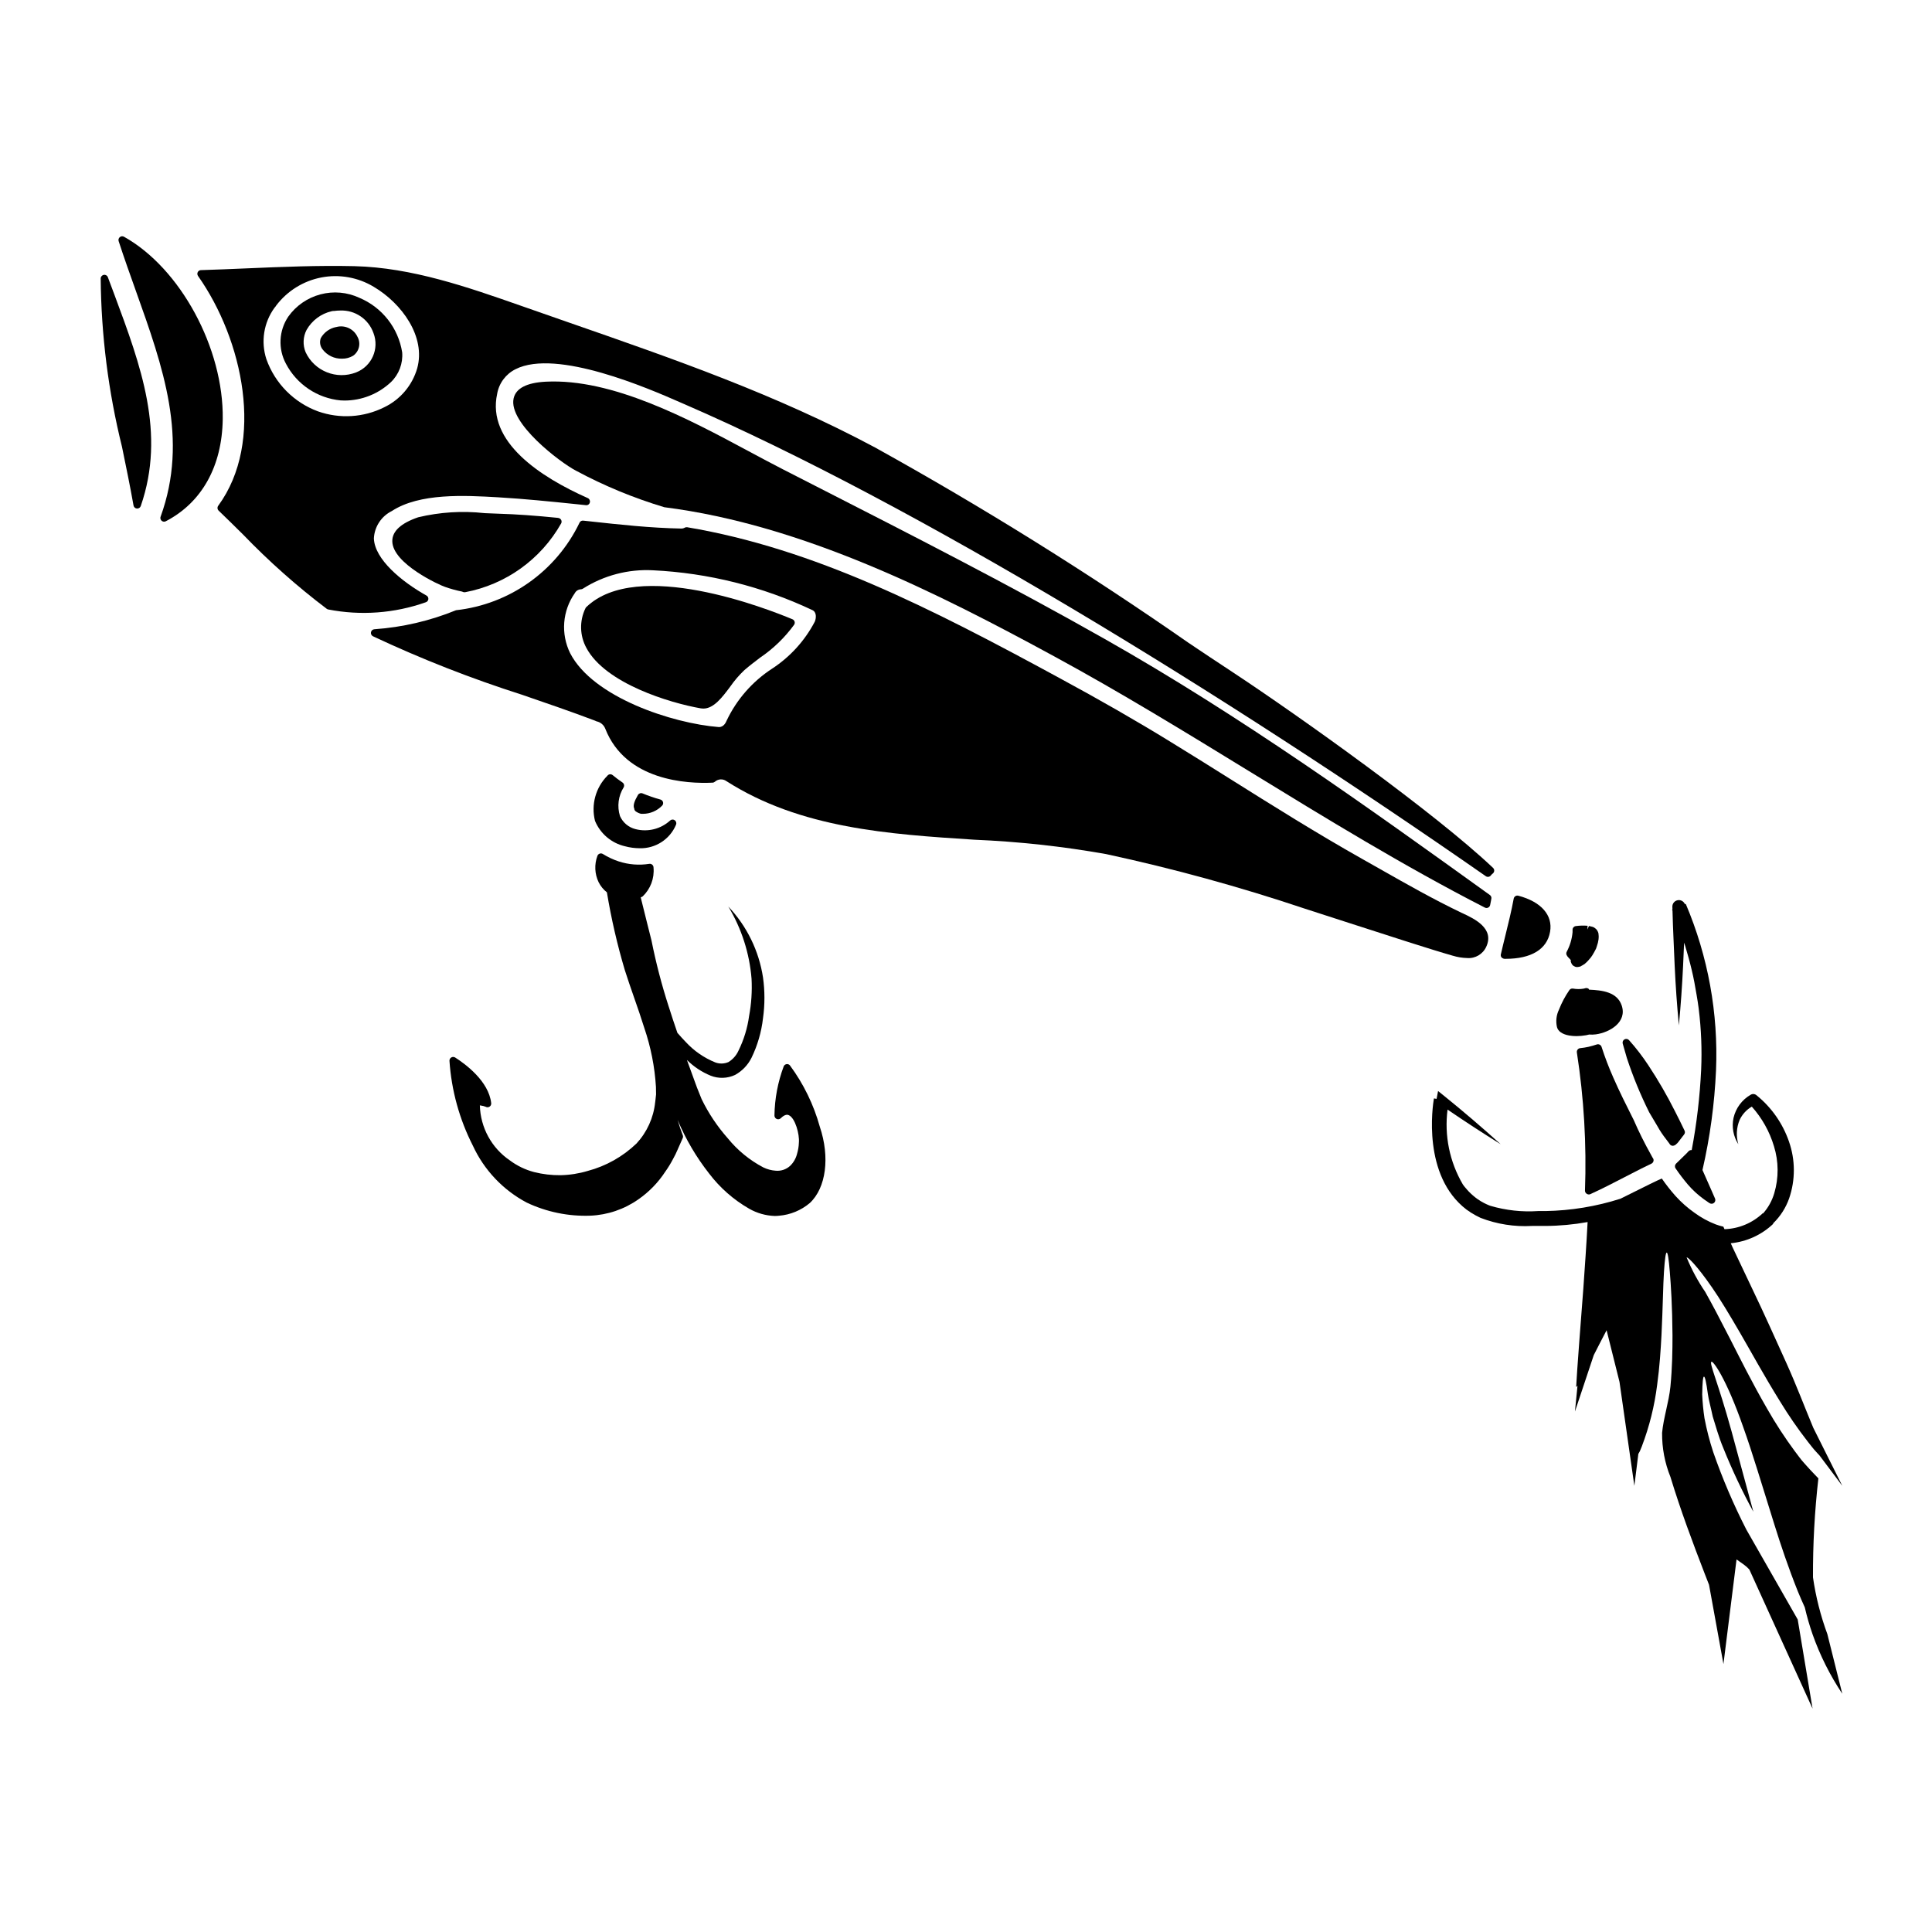<?xml version="1.0" encoding="UTF-8"?>
<!-- Uploaded to: ICON Repo, www.iconrepo.com, Generator: ICON Repo Mixer Tools -->
<svg fill="#000000" width="800px" height="800px" version="1.1" viewBox="144 144 512 512" xmlns="http://www.w3.org/2000/svg">
 <g>
  <path d="m176.86 206.74c-0.355-0.203-0.797-0.16-1.105 0.102-0.312 0.258-0.438 0.676-0.312 1.062 1.449 4.469 3.039 8.906 4.57 13.203 7.207 20.184 14.016 39.246 6.547 59.828l-0.004-0.004c-0.105 0.301-0.059 0.637 0.125 0.898 0.184 0.266 0.484 0.422 0.805 0.422 0.16 0 0.312-0.039 0.453-0.113 9.547-4.957 14.91-14.562 15.09-27.059 0.273-18.793-11.238-40.02-26.168-48.34z"/>
  <path d="m233.11 230.67h-0.051c-1.711 0.34-3.191 1.41-4.051 2.934-0.363 0.996-0.195 2.106 0.449 2.949 1.223 1.625 3.16 2.555 5.195 2.5 1.031 0.02 2.051-0.254 2.938-0.785 1.613-1.141 2.102-3.312 1.133-5.031-1-2.106-3.367-3.188-5.613-2.566z"/>
  <path d="m291.96 281.25c-6.121-0.617-11.117-0.973-15.742-1.109-1.18-0.031-2.492-0.09-3.848-0.156v-0.004c-5.871-0.641-11.805-0.27-17.547 1.102-4.59 1.574-6.894 3.699-6.859 6.356 0.074 5.977 12.633 11.676 13.953 12.082l-0.004 0.004c1.492 0.527 3.016 0.945 4.566 1.254 0.086 0.043 0.176 0.086 0.266 0.121 0.098 0.031 0.203 0.047 0.309 0.047 0.062 0.004 0.125 0.004 0.188 0 10.773-2.023 20.105-8.711 25.484-18.262 0.145-0.293 0.137-0.633-0.02-0.918-0.16-0.281-0.445-0.469-0.77-0.5z"/>
  <path d="m250.58 237.37c-1.027-6.453-5.312-11.914-11.336-14.445-3.227-1.504-6.883-1.828-10.324-0.914-3.445 0.91-6.461 2.996-8.523 5.898-2.508 3.723-2.746 8.523-0.621 12.477 2.879 5.492 8.34 9.152 14.516 9.727 0.332 0 0.668 0.031 1.008 0.031v0.004c4.57-0.004 8.969-1.75 12.301-4.883 2.125-2.051 3.219-4.949 2.981-7.894zm-12.203 5.316h0.004c-5.172 2.023-11.023-0.309-13.383-5.332-0.793-1.91-0.707-4.066 0.238-5.906 1.418-2.512 3.824-4.316 6.633-4.965 0.234-0.059 0.473-0.086 0.715-0.078 0.52-0.074 1.047-0.109 1.574-0.113 3.934-0.16 7.516 2.266 8.82 5.984 1.59 4.144-0.461 8.793-4.594 10.41z"/>
  <path d="m257.52 302.78c0.039-0.387-0.156-0.766-0.5-0.953-6.613-3.699-13.746-9.621-13.938-15.145v-0.004c0.156-3.098 1.977-5.871 4.758-7.25 7.379-4.82 19.316-4.141 28.027-3.648l0.297 0.02c6.789 0.395 13.68 1.102 20.344 1.785l2.754 0.289h0.004c0.484 0.07 0.941-0.246 1.051-0.723 0.125-0.469-0.109-0.957-0.551-1.152-12.516-5.559-26.836-14.867-24.008-27.648h-0.004c0.496-2.816 2.301-5.231 4.863-6.508 10.895-5.535 35.465 5.203 43.535 8.734l1.059 0.461c61.535 26.668 143 76.754 212.54 125.16v0.004c0.441 0.305 1.047 0.203 1.363-0.234 0.145-0.188 0.312-0.352 0.504-0.492 0.219-0.18 0.348-0.445 0.363-0.727 0.012-0.285-0.102-0.559-0.309-0.754-15.324-14.539-51.328-40.195-68.992-51.855-4.004-2.641-7.945-5.242-11.781-7.832h0.004c-26.777-18.648-54.488-35.914-83.027-51.734-26.273-14.043-53-23.332-81.285-33.164l-12.387-4.328c-14.27-5-29.02-10.172-44.285-10.547-9.578-0.223-19.285 0.188-28.703 0.59-3.981 0.168-7.965 0.34-11.953 0.461v-0.004c-0.363 0.004-0.695 0.211-0.859 0.535-0.164 0.328-0.137 0.715 0.074 1.016 11.879 16.848 17.789 43.918 5.348 60.902-0.289 0.398-0.238 0.949 0.117 1.289 2.148 2.062 4.289 4.172 6.434 6.297h0.004c6.879 7.144 14.309 13.742 22.219 19.727 0.109 0.078 0.234 0.133 0.363 0.164 8.633 1.684 17.559 1.031 25.848-1.898 0.383-0.109 0.66-0.441 0.707-0.836zm-29.215-49.75c-6.402-2.344-11.43-7.418-13.711-13.848-1.512-4.637-0.703-9.723 2.18-13.66l0.18-0.191c0.086-0.109 0.164-0.223 0.227-0.344 2.93-3.875 7.188-6.527 11.957-7.453 4.769-0.922 9.711-0.047 13.875 2.453 7.504 4.422 13.875 13.27 11.551 21.621-1.312 4.531-4.496 8.289-8.75 10.328-5.449 2.719-11.77 3.113-17.516 1.09z"/>
  <path d="m172.59 217.48c-0.148-0.453-0.613-0.723-1.082-0.633-0.465 0.074-0.812 0.469-0.824 0.941 0.133 15.035 2.023 30.008 5.641 44.602 1.051 5.117 2.141 10.379 3.059 15.566 0.078 0.441 0.445 0.777 0.891 0.812h0.094c0.422 0 0.797-0.27 0.934-0.664 6.668-19.285 0.039-37.125-6.981-56z"/>
  <path d="m575.15 424.43c1.621 4.914 3.594 9.707 5.902 14.34l0.035 0.059 2.148 3.621c0.676 1.223 1.453 2.387 2.32 3.481l0.855 1.141c0.023 0.043 0.047 0.082 0.07 0.117 0.129 0.199 0.324 0.348 0.555 0.418 0.09 0.027 0.188 0.043 0.285 0.043 0.375-0.035 0.719-0.215 0.965-0.5 0.07-0.047 0.137-0.102 0.195-0.164 0.098-0.102 0.188-0.203 0.27-0.312l1.555-2.027c0.234-0.293 0.281-0.695 0.113-1.035-0.82-1.691-1.633-3.387-2.508-5.07-2.109-4.203-4.469-8.277-7.059-12.199-1.551-2.356-3.266-4.59-5.141-6.691-0.305-0.34-0.801-0.426-1.199-0.211-0.398 0.219-0.598 0.68-0.477 1.117 0.348 1.277 0.719 2.527 1.113 3.875z"/>
  <path d="m560.29 398.45c-0.02 0.07-0.031 0.145-0.031 0.219 0 0.184 0.051 0.359 0.145 0.516 0.062 0.207 0.172 0.395 0.328 0.547l0.047 0.043c0.059 0.07 0.129 0.133 0.203 0.188 0.09 0.059 0.184 0.105 0.285 0.141 0.078 0.051 0.16 0.09 0.25 0.117 0.117 0.039 0.238 0.059 0.359 0.062 0.098 0 0.191-0.008 0.289-0.023 0.102-0.004 0.203-0.02 0.301-0.047l0.246-0.066h0.043c0.195-0.059 0.371-0.168 0.512-0.32-0.051 0.062-0.109 0.109-0.102 0.109l0.055-0.031c0.246-0.129 0.484-0.273 0.711-0.434 0.113-0.082 0.219-0.176 0.312-0.281 0.246-0.215 0.48-0.445 0.695-0.691 0.098-0.094 0.297-0.332 0.602-0.699 0.043-0.047 0.18-0.246 0.215-0.305l0.203-0.289h0.004c0.363-0.582 0.699-1.184 1-1.801 0-0.047 0.039-0.094 0.055-0.145v-0.004c0.07-0.18 0.133-0.367 0.184-0.559 0.09-0.266 0.172-0.52 0.254-0.84 0.082-0.32 0.109-0.551 0.156-0.82l0.004 0.004c0.031-0.152 0.047-0.309 0.043-0.469 0.023-0.293 0.016-0.59-0.023-0.883 0.004-0.242-0.047-0.477-0.145-0.695l-0.145-0.293v0.004c-0.059-0.129-0.133-0.25-0.223-0.355-0.109-0.121-0.234-0.234-0.367-0.336l-0.305-0.211h0.004c-0.094-0.066-0.203-0.117-0.316-0.141-0.16-0.059-0.297-0.117-0.34-0.098l0.004-0.004c-0.238-0.07-0.477-0.129-0.723-0.168l-0.395 0.93 0.043-0.984c-1.047-0.09-2.106-0.059-3.148 0.086-0.48 0.07-0.84 0.484-0.836 0.973v0.395 0.262-0.004c-0.164 1.805-0.688 3.559-1.539 5.156-0.133 0.242-0.16 0.527-0.078 0.789 0.121 0.285 0.297 0.547 0.52 0.762 0.227 0.219 0.445 0.449 0.645 0.695z"/>
  <path d="m564.52 460.38c0.16 0.109 0.352 0.168 0.543 0.168 0.137-0.004 0.27-0.031 0.395-0.09 1.613-0.738 3.231-1.508 4.902-2.363l8.66-4.441 2.68-1.305v0.004c0.32-0.184 0.52-0.523 0.52-0.895-0.008-0.246-0.102-0.48-0.262-0.668l-0.031-0.035-0.395-0.73v-0.004c-1.691-3.008-3.231-6.102-4.609-9.27l-0.262-0.516c-1.707-3.391-3.469-6.891-5.141-10.707l0.004 0.004c-1.176-2.648-2.211-5.359-3.098-8.117-0.176-0.508-0.723-0.789-1.238-0.629-0.707 0.227-1.445 0.457-2.215 0.633-0.73 0.16-1.469 0.277-2.211 0.352-0.27 0.027-0.516 0.168-0.68 0.383-0.168 0.215-0.238 0.484-0.195 0.754 1.875 12.113 2.594 24.379 2.148 36.629 0 0.348 0.184 0.668 0.484 0.844z"/>
  <path d="m299.37 304.89c-0.094 0.086-0.168 0.191-0.219 0.309-1.625 3.34-1.531 7.262 0.254 10.52 5.039 9.41 22.043 14.562 30.309 16.004 0.219 0.039 0.441 0.059 0.664 0.059 2.777 0 4.988-2.949 7.129-5.801v-0.004c1.102-1.59 2.363-3.062 3.769-4.394 1.371-1.18 2.754-2.231 4.129-3.277v-0.004c3.504-2.367 6.566-5.324 9.051-8.742 0.16-0.246 0.203-0.551 0.121-0.828-0.086-0.281-0.293-0.508-0.562-0.617-6.754-2.828-41.141-16.273-54.645-3.223z"/>
  <path d="m532.79 397.89c2.152 0.176 4.188-1.02 5.078-2.988 2.254-4.867-3.184-7.43-6.109-8.805l-0.395-0.18c-7.367-3.516-14.562-7.598-21.52-11.547l-4.922-2.785c-11.871-6.691-23.668-14.09-35.074-21.254-5.266-3.305-10.527-6.609-15.816-9.84-8.871-5.457-18.523-10.996-29.488-16.926-33.977-18.457-64.836-34.191-98.434-39.84l0.012-0.004c-0.223-0.035-0.449 0.004-0.648 0.113-0.277 0.16-0.594 0.246-0.914 0.238-8.129-0.145-16.355-1.047-24.312-1.918l-1.676-0.18h-0.004c-0.438-0.059-0.855 0.191-1.016 0.602-6.191 12.832-18.547 21.574-32.703 23.141-6.891 2.816-14.188 4.519-21.617 5.039-0.449 0.02-0.828 0.34-0.922 0.781-0.09 0.438 0.125 0.887 0.527 1.082 12.836 6.031 26.051 11.211 39.562 15.52 6.297 2.168 12.852 4.41 19.18 6.805 0.168 0.09 0.344 0.164 0.523 0.227 1.055 0.219 1.926 0.961 2.309 1.969 5.449 13.812 21.68 14.594 28.43 14.277 0.219-0.008 0.43-0.094 0.598-0.238 0.863-0.777 2.152-0.844 3.09-0.152 19.621 12.531 43.039 14.043 65.688 15.508 11.707 0.492 23.367 1.762 34.902 3.809 17.797 3.836 35.367 8.66 52.625 14.449 3.613 1.156 7.223 2.324 10.828 3.5 5.172 1.68 10.352 3.348 15.543 5.004l2.731 0.867c3.375 1.066 6.758 2.141 10.156 3.113v-0.004c1.23 0.379 2.504 0.586 3.789 0.617zm-172.86-89.148c-2.641 5.051-6.539 9.34-11.312 12.457-5.215 3.391-9.387 8.16-12.055 13.777-0.168 0.422-0.754 1.742-2.066 1.707-12.316-0.973-33.363-7.871-39.398-19.574-1.246-2.523-1.789-5.336-1.57-8.141 0.219-2.805 1.191-5.496 2.816-7.797 0.316-0.594 0.93-0.973 1.602-0.996 0.199-0.004 0.391-0.07 0.551-0.188 5.523-3.504 12-5.203 18.531-4.856 14.645 0.707 29.004 4.293 42.262 10.555 1.168 0.535 1.016 2.156 0.641 3.055z"/>
  <path d="m436.79 313.35c-25.258-14.32-51.562-27.742-76.98-40.719l-8.309-4.246c-2.887-1.473-5.922-3.109-9.086-4.801-16.082-8.633-36.152-19.328-53.773-18.434-5.074 0.266-7.945 1.758-8.531 4.445-1.414 6.488 12.203 16.879 16.531 19.145h0.004c7.457 4.008 15.301 7.25 23.41 9.68 36.848 4.68 72.672 22.863 103.36 39.543 17.527 9.516 34.848 20.133 51.605 30.406 20.191 12.379 41.078 25.191 62.484 36.152 0.137 0.07 0.293 0.105 0.449 0.109 0.133-0.004 0.27-0.035 0.391-0.09 0.277-0.125 0.48-0.367 0.551-0.664 0.09-0.395 0.16-0.762 0.227-1.145l0.098-0.559h0.004c0.074-0.379-0.078-0.766-0.395-0.988-32.336-23.254-65.797-47.309-102.04-67.836z"/>
  <path d="m543.01 398.1c6.797 0 10.969-2.535 11.773-7.152 0.789-4.406-2.363-7.984-8.406-9.574v0.004c-0.27-0.078-0.555-0.035-0.789 0.121-0.227 0.145-0.387 0.383-0.438 0.648-0.598 3.258-1.41 6.527-2.188 9.688-0.414 1.684-0.832 3.371-1.215 5.059h-0.004c-0.07 0.289-0.004 0.594 0.18 0.828 0.285 0.289 0.688 0.43 1.086 0.379z"/>
  <path d="m559.85 418.42c0.629 0.109 1.266 0.164 1.906 0.16 0.867-0.004 1.738-0.082 2.594-0.234 0.273-0.043 0.527-0.125 0.789-0.184h-0.004c0.594 0.047 1.191 0.031 1.785-0.047 3.691-0.508 8.363-3.254 6.836-7.688-1.211-3.543-5.152-4.012-8.633-4.156-0.055-0.07-0.051-0.18-0.125-0.234v-0.004c-0.238-0.168-0.535-0.23-0.82-0.164l-0.266 0.07h0.004c-0.098 0.031-0.199 0.055-0.301 0.07-0.91 0.148-1.844 0.137-2.754-0.027-0.391-0.07-0.781 0.105-0.988 0.441-1.102 1.598-2.012 3.312-2.719 5.117-0.707 1.445-0.898 3.086-0.539 4.652 0.285 1.121 1.438 1.91 3.234 2.227z"/>
  <path d="m308.95 351.36c-0.891-0.602-1.754-1.25-2.582-1.941-0.207-0.172-0.477-0.25-0.742-0.227-0.27 0.035-0.512 0.18-0.672 0.395-3.106 3.137-4.344 7.668-3.273 11.949 1.402 3.394 4.359 5.902 7.938 6.731 1.258 0.34 2.559 0.516 3.863 0.523 4.184 0.129 8.02-2.328 9.652-6.184 0.203-0.418 0.086-0.926-0.281-1.211-0.367-0.285-0.887-0.273-1.242 0.031-2.484 2.277-5.949 3.144-9.211 2.297-1.832-0.461-3.348-1.746-4.106-3.477-0.793-2.551-0.434-5.316 0.977-7.582 0.254-0.449 0.113-1.02-0.32-1.305z"/>
  <path d="m312.52 359.06c0.422 0.285 0.887 0.492 1.379 0.613h0.504c1.898-0.012 3.711-0.781 5.039-2.141 0.254-0.242 0.355-0.605 0.27-0.949-0.09-0.34-0.359-0.609-0.699-0.699-1.609-0.438-3.188-0.977-4.723-1.621-0.457-0.191-0.984-0.012-1.234 0.418-0.949 1.633-1.262 2.656-1.055 3.398l0.074 0.148c0 0.336 0.168 0.648 0.445 0.832z"/>
  <path d="m353.34 426.34c-0.215-0.25-0.539-0.379-0.863-0.34-0.328 0.043-0.613 0.246-0.766 0.539-1.57 4.184-2.406 8.605-2.473 13.07-0.008 0.402 0.227 0.77 0.594 0.93 0.367 0.16 0.793 0.082 1.082-0.199 1.258-1.227 1.938-0.906 2.164-0.789 1.676 0.789 2.828 5.043 2.637 7.223-0.031 1.031-0.199 2.051-0.496 3.039-0.305 1.199-0.934 2.289-1.824 3.148-1.023 0.941-2.394 1.41-3.781 1.293-1.156-0.074-2.285-0.375-3.328-0.879-3.633-1.91-6.836-4.539-9.422-7.723-2.769-3.129-5.106-6.621-6.93-10.379l-1.219-3.043c-0.242-0.637-0.477-1.273-0.707-1.926l-0.367-1.016c-0.465-1.234-0.914-2.492-1.371-3.758l-0.227-0.637h-0.004c1.801 1.789 3.93 3.203 6.277 4.168 2.098 0.836 4.449 0.762 6.496-0.195 1.867-1.031 3.375-2.602 4.332-4.504 1.613-3.316 2.652-6.883 3.066-10.547 0.5-3.566 0.5-7.191 0-10.758-1.074-7.062-4.281-13.625-9.191-18.809 3.504 5.816 5.609 12.367 6.152 19.133 0.176 3.309-0.043 6.629-0.652 9.883-0.438 3.203-1.395 6.312-2.824 9.207-0.562 1.23-1.477 2.266-2.625 2.977-1.125 0.496-2.398 0.531-3.543 0.09-2.941-1.195-5.586-3.019-7.742-5.348-0.789-0.789-1.52-1.641-2.266-2.477-0.844-2.453-1.609-4.762-2.312-7h-0.004c-1.852-5.731-3.367-11.566-4.547-17.473-0.305-1.07-2.027-8.172-2.852-11.414l0.004-0.004c0.168-0.07 0.328-0.152 0.488-0.242 2.094-1.98 3.16-4.809 2.898-7.68 0-0.289-0.125-0.562-0.344-0.746-0.215-0.191-0.504-0.273-0.789-0.227-2.711 0.43-5.484 0.207-8.094-0.645-1.473-0.484-2.883-1.145-4.203-1.969-0.254-0.156-0.566-0.191-0.848-0.09-0.281 0.102-0.5 0.324-0.598 0.605-0.84 2.273-0.719 4.793 0.332 6.977 0.527 1.043 1.273 1.957 2.191 2.68 1.152 6.965 2.738 13.852 4.75 20.617 0.789 2.469 1.633 4.914 2.488 7.359 0.922 2.644 1.84 5.285 2.668 7.945 1.727 5.055 2.766 10.316 3.09 15.648l0.031 1.969c-0.035 0.453-0.094 0.91-0.148 1.355l-0.094 0.789-0.004-0.004c-0.426 4.051-2.152 7.856-4.914 10.852-3.637 3.5-8.109 6.016-12.988 7.305-2.328 0.695-4.738 1.07-7.164 1.121-2.375 0.027-4.742-0.254-7.043-0.836-2.305-0.609-4.473-1.656-6.383-3.082-4.852-3.293-7.812-8.727-7.957-14.59l0.266 0.047c0.434 0.051 0.855 0.16 1.262 0.32 0.32 0.191 0.723 0.184 1.035-0.02 0.316-0.203 0.484-0.566 0.441-0.938-0.645-5.832-6.894-10.398-9.547-12.09-0.312-0.195-0.707-0.203-1.023-0.02-0.32 0.184-0.508 0.531-0.488 0.898 0.523 7.836 2.633 15.484 6.199 22.484 2.981 6.465 8.004 11.77 14.297 15.098 5.254 2.481 11.023 3.668 16.828 3.457 4.574-0.191 9-1.695 12.746-4.332 2.816-1.957 5.231-4.438 7.106-7.312 0.77-1.074 1.457-2.199 2.066-3.367 0.473-0.836 0.895-1.699 1.262-2.582l0.125-0.289c0.34-0.73 0.617-1.379 0.863-1.945l0.332-0.754h-0.004c0.102-0.242 0.102-0.516 0-0.762-0.508-1.301-0.957-2.629-1.355-4.019l0.004 0.004c2.129 5.074 4.93 9.836 8.328 14.168 2.875 3.789 6.484 6.965 10.609 9.332 2.07 1.188 4.398 1.852 6.785 1.934 0.375 0 0.75-0.02 1.125-0.062 3.008-0.242 5.863-1.418 8.172-3.363 4.328-4.019 5.379-12.156 2.652-20.242-1.625-5.856-4.309-11.359-7.922-16.242z"/>
  <path d="m587.23 385.32c0.113 4.891 0.395 9.781 0.578 14.672 0.242 5.246 0.617 10.496 1.113 15.742 0.492-5.246 0.863-10.496 1.113-15.742 0.078-2.059 0.176-4.117 0.273-6.18 0.102 0.328 0.219 0.648 0.32 0.977 0.598 2.039 1.18 4.074 1.668 6.144 0.547 2.231 0.949 4.492 1.328 6.754 0.188 1.152 0.395 2.301 0.531 3.457 0 0.113 0.023 0.223 0.039 0.336 0.652 5.301 0.863 10.648 0.633 15.984-0.34 7.156-1.176 14.281-2.504 21.32h-0.039c-0.355-0.023-0.695 0.137-0.906 0.422-0.238 0.277-0.492 0.539-0.758 0.785l-0.324 0.316c-0.348 0.348-0.707 0.691-1.07 1.043-0.363 0.352-0.711 0.684-1.059 1.031-0.336 0.336-0.383 0.863-0.117 1.254 1.012 1.488 2.106 2.922 3.269 4.297 1.258 1.461 2.684 2.769 4.25 3.894 0.395 0.297 0.754 0.543 1.133 0.789l0.348 0.227c0.363 0.246 0.844 0.219 1.18-0.062 0.336-0.277 0.449-0.742 0.277-1.145l-0.859-1.969c-0.789-1.836-1.648-3.727-2.473-5.598 1.996-8.672 3.195-17.512 3.59-26.402 0.637-15.125-2.106-30.203-8.023-44.137l-0.215 0.09-0.035-0.07h-0.004c-0.336-0.746-1.148-1.152-1.945-0.973-0.801 0.18-1.363 0.895-1.348 1.711 0 0.238 0 0.477 0.027 0.715l-0.109 0.043c0.039 0.066 0.074 0.172 0.117 0.273z"/>
  <path d="m624.46 562.01c-0.039-8.762 0.438-17.52 1.43-26.227-0.73-0.734-1.496-1.574-2.234-2.344l-1-1.105-0.629-0.707c-0.871-0.949-1.551-1.969-2.312-2.949l-0.004 0.004c-2.688-3.629-5.156-7.418-7.394-11.34-4.156-7.211-7.234-13.445-9.867-18.605-2.633-5.16-4.785-9.234-6.551-12.367-1.953-2.867-3.602-5.926-4.926-9.133 0.234-0.207 2.606 1.969 6.766 8 2.078 3 4.5 7 7.418 12.023 2.922 5.027 6.234 11.133 10.523 18.051l0.004 0.004c2.262 3.727 4.738 7.32 7.418 10.762 0.734 0.898 1.422 1.871 2.234 2.711l0.844 0.922 0.031 0.031 6.016 8.016-3.938-7.871-3.75-7.504c-2.289-5.469-4.469-11.285-7.199-17.32-2.844-6.262-5.789-12.895-9.105-19.789-1.656-3.5-3.34-7.051-5.078-10.707-0.168-0.363-0.324-0.73-0.488-1.094l0.004 0.004c4.231-0.414 8.199-2.234 11.273-5.168l-0.082-0.086 0.055-0.035c1.895-1.844 3.34-4.102 4.219-6.594 1.684-4.894 1.664-10.215-0.051-15.098-1.645-4.754-4.578-8.957-8.473-12.141l-0.141-0.117c-0.434-0.363-1.051-0.406-1.535-0.113-2.297 1.32-3.941 3.543-4.535 6.129-0.512 2.402-0.055 4.91 1.273 6.977-0.633-2.129-0.508-4.414 0.352-6.461 0.695-1.465 1.816-2.688 3.215-3.504 2.699 3.016 4.703 6.59 5.867 10.469 1.27 4.062 1.297 8.41 0.086 12.488-0.582 1.988-1.602 3.824-2.984 5.371l-0.062-0.066v-0.004c-2.75 2.598-6.359 4.102-10.141 4.223-0.094-0.219-0.199-0.438-0.297-0.66v-0.004c-0.688-0.16-1.363-0.363-2.027-0.605-2.016-0.777-3.914-1.82-5.656-3.102-1.824-1.285-3.5-2.766-4.996-4.422-1.305-1.469-2.519-3.016-3.633-4.629-0.344 0.156-0.684 0.289-1.023 0.445-0.762 0.371-1.504 0.711-2.238 1.078-2.644 1.305-5.199 2.574-7.707 3.828h-0.004c-6.422 2.047-13.105 3.148-19.844 3.266h-1.969c-4.262 0.289-8.539-0.18-12.637-1.383l-0.395-0.148c-0.449-0.176-0.891-0.395-1.324-0.613-0.285-0.148-0.562-0.305-0.84-0.469-0.277-0.164-0.605-0.395-0.902-0.59-0.395-0.277-0.746-0.562-1.102-0.867-0.203-0.172-0.395-0.348-0.59-0.527-0.344-0.32-0.664-0.656-0.984-1.008-0.32-0.352-0.539-0.609-0.789-0.93-0.137-0.172-0.27-0.355-0.395-0.535h0.004c-3.5-5.977-4.926-12.949-4.043-19.82 4.621 3.156 9.312 6.219 14.082 9.18-4.894-4.406-9.883-8.691-14.992-12.812l-1.602-1.289-0.395 2.082-0.703-0.117c-0.355 2.066-3.113 20.469 8.617 29.445 0.277 0.211 0.562 0.375 0.848 0.562 0.094 0.07 0.172 0.152 0.27 0.219 0.094 0.066 0.203 0.102 0.305 0.164h-0.008c0.652 0.414 1.328 0.781 2.027 1.113 0.102 0.047 0.195 0.105 0.301 0.148 4.34 1.676 8.988 2.406 13.633 2.141h3.578c3.742-0.02 7.477-0.367 11.156-1.031-0.316 6.109-0.738 12.035-1.137 17.68-0.363 4.984-0.73 9.801-1.102 14.449-0.156 2.34-0.344 4.629-0.5 6.891-0.078 1.133-0.129 2.234-0.211 3.34l-0.051 0.922-0.027 0.105c-0.066 0.309 0.031 0.414 0.352-0.023l-0.68 6.859 4.988-14.957c1.133-2.242 2.266-4.426 3.402-6.594l3.418 13.68 3.938 27.551 1.059-8.477c0.035-0.062 0.078-0.109 0.109-0.176l0.293-0.527c0.184-0.445 0.367-0.895 0.551-1.34h-0.004c1.98-5.215 3.332-10.648 4.027-16.184 0.684-4.949 0.945-9.367 1.156-13.238 0.371-7.707 0.422-13.211 0.656-16.758 0.234-3.551 0.477-5.117 0.734-5.117 0.262 0 0.527 1.574 0.816 5.117 0.289 3.543 0.656 8.996 0.711 16.84 0 3.938-0.055 8.445-0.551 13.578-0.422 4.133-1.82 8.184-2.211 12.262l0.004-0.004c-0.035 3.996 0.715 7.957 2.211 11.66 2.656 8.738 5.863 17.32 9.156 25.84 0.363 0.934 0.719 1.824 1.074 2.754l3.82 21.004 3.469-27.727 1.926 1.363c0.539 0.383 1.039 0.832 1.477 1.328l16.746 36.844-3.938-23.617-13.613-23.828c-3.398-6.637-6.328-13.5-8.777-20.539-0.965-2.938-1.738-5.938-2.316-8.973-0.316-2.09-0.52-4.191-0.605-6.301 0.051-3.289 0.211-4.723 0.473-4.723s0.605 1.445 1.027 4.606c0.207 1.551 0.789 3.543 1.285 5.945 0.762 2.398 1.504 5.266 2.848 8.473 2.316 5.742 4.961 11.348 7.922 16.789-2.363-8.684-4.266-15.742-5.789-21.363-3.633-13.152-5.977-18.051-5.312-18.395 0.422-0.266 3.894 4.328 8.445 17.395 2.34 6.5 4.891 15.102 8.266 25.867 1.684 5.391 3.656 11.289 6.184 17.602 0.574 1.387 1.18 2.812 1.848 4.25h-0.004c0.559 2.41 1.246 4.793 2.059 7.129 1.961 5.555 4.606 10.844 7.871 15.746l-3.938-15.742 0.004-0.004c-1.805-4.887-3.09-9.949-3.832-15.105z"/>
 </g>
</svg>